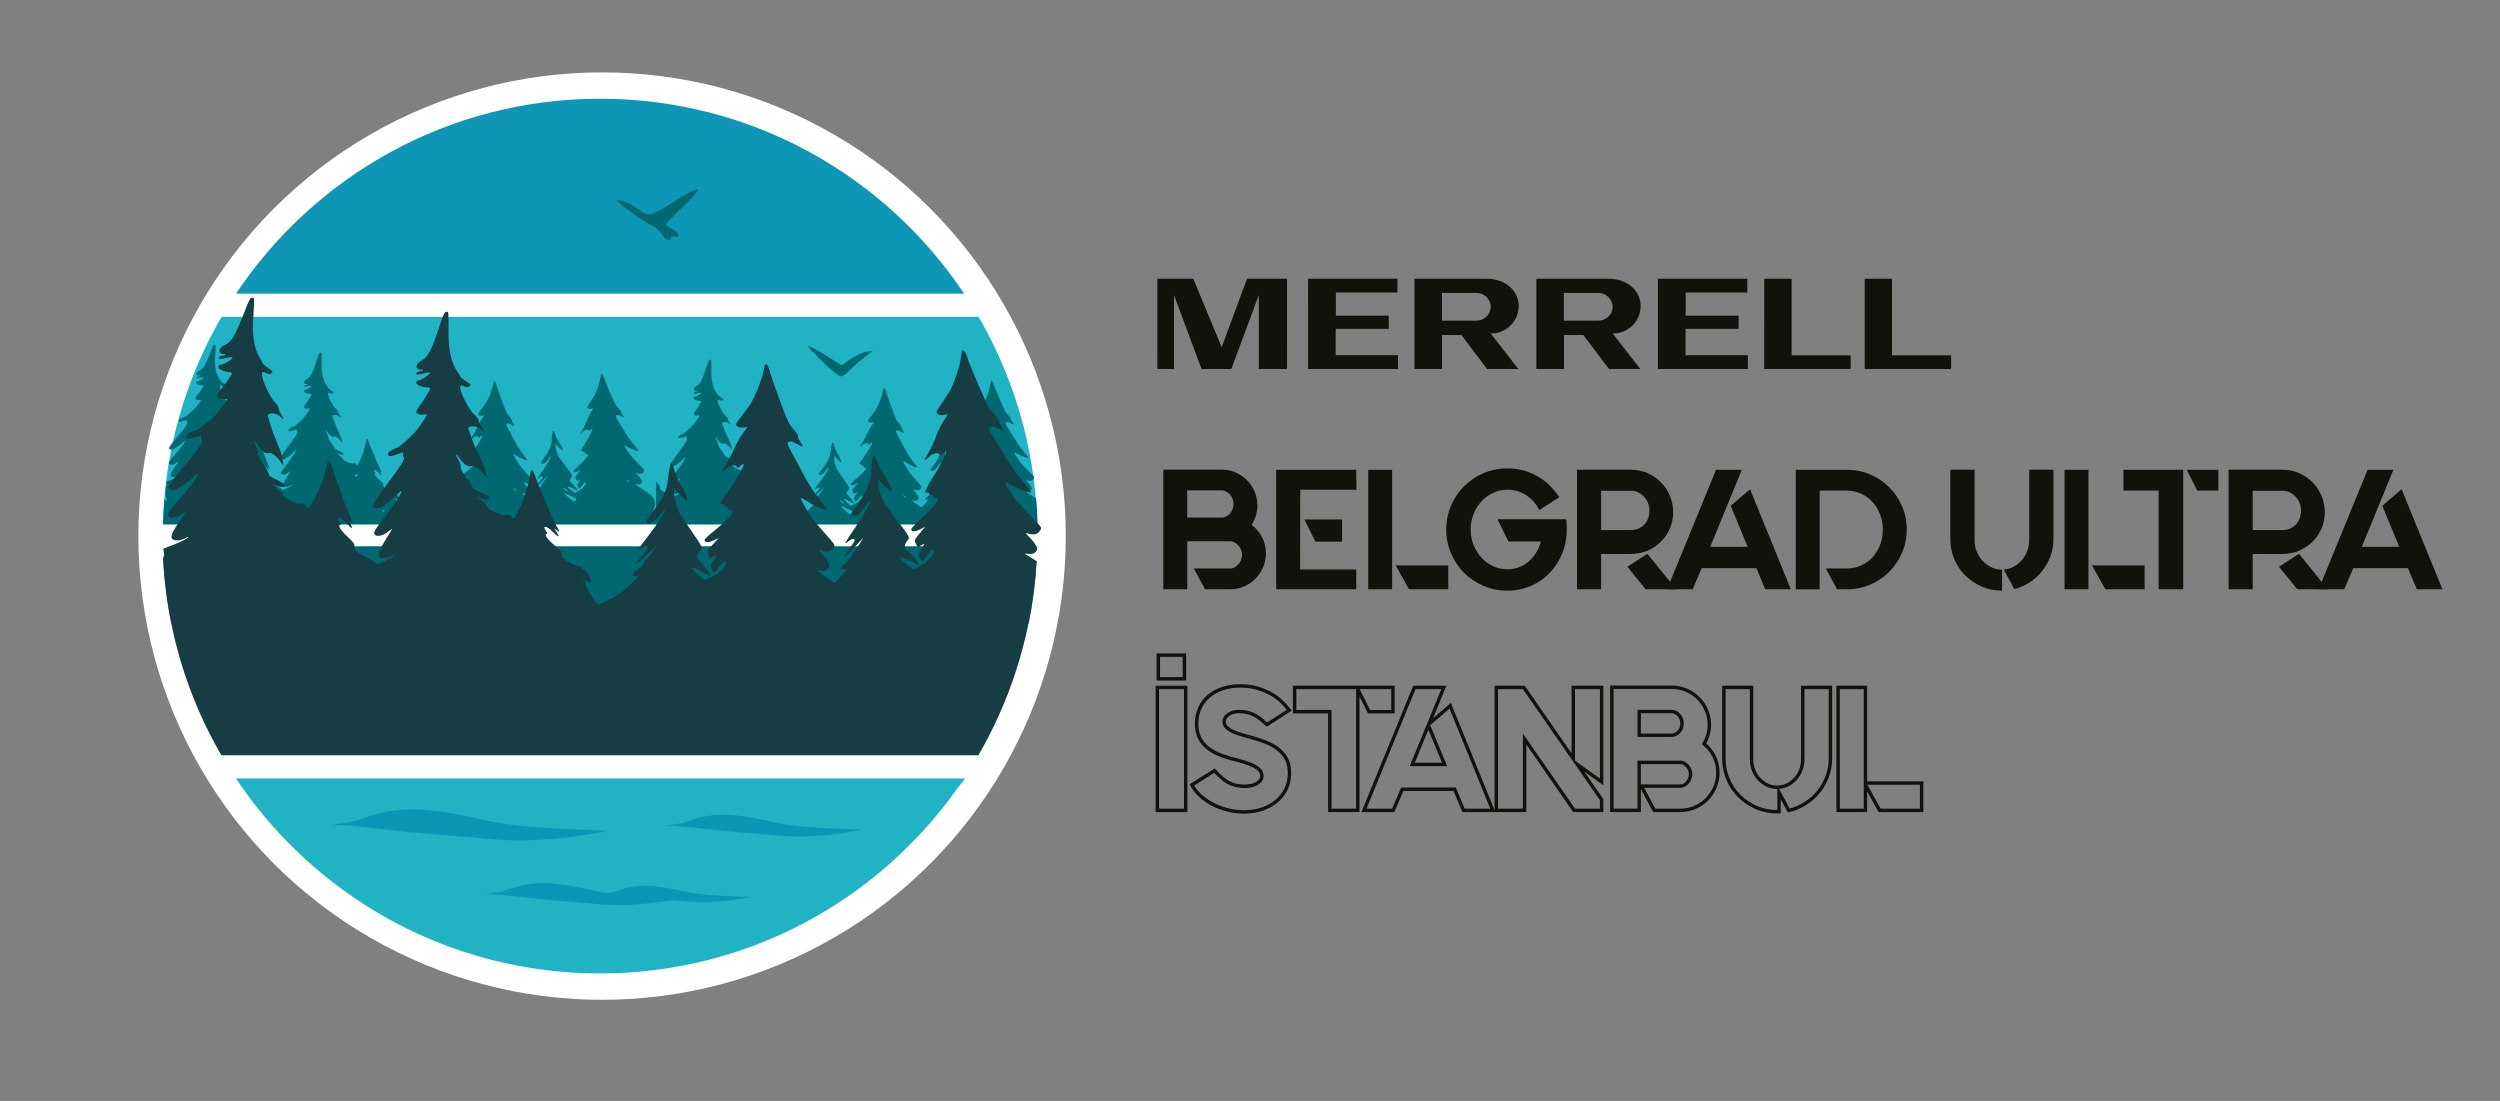 <?xml version="1.0" encoding="UTF-8"?>
<svg id="Layer_1" xmlns="http://www.w3.org/2000/svg" viewBox="0 0 1351.78 595.28">
  <rect x="0" y="0" width="1351.78" height="595.28" fill="#808080" stroke="none"/>
  <defs>
    <style>
      .cls-1 {
        fill: #20b3c4;
      }

      .cls-2 {
        fill: #0a97b6;
      }

      .cls-3 {
        fill: #fff;
      }

      .cls-4 {
        fill: #006871;
      }

      .cls-5 {
        fill: #13110c;
      }

      .cls-6 {
        fill: #153d43;
      }

      .cls-7 {
        fill: #0d97b5;
      }
    </style>
  </defs>
  <g>
    <circle class="cls-3" cx="325.55" cy="289.87" r="250.73"/>
    <g>
      <path class="cls-7" d="M521.32,158.8c-42.39-63.55-114.74-105.42-196.86-105.42s-154.47,41.87-196.86,105.42h393.73Z"/>
      <path class="cls-1" d="M560.85,283.59H88.06c.11-4.5.36-8.96.72-13.39.27-3.21.59-6.39.98-9.56,0-.04.01-.07.02-.11.4-3.27.88-6.53,1.42-9.76.04-.28.09-.57.14-.85.38-2.23.79-4.45,1.24-6.66.28-1.4.57-2.8.88-4.19,5.29-24.16,14.28-46.94,26.33-67.72h409.36c15.07,25.96,25.33,55.05,29.59,86.05.06.45.12.91.18,1.37.46,3.53.85,7.09,1.15,10.67.4,4.68.67,9.4.79,14.15Z"/>
      <path class="cls-1" d="M521.88,420.93l-4.44,5.63c-4.5,6.35-9.33,12.49-14.44,18.36l-.05.05c-43.36,49.86-107.24,81.37-178.5,81.37-37.45,0-72.88-8.7-104.34-24.21-31.48-15.49-58.99-37.79-80.66-64.96l-.03-.05c-4.16-5.22-8.12-10.63-11.84-16.19h394.29Z"/>
      <g>
        <path class="cls-4" d="M560.06,269.44c-1.07-.73-2.41-1.6-3.98-2.58l-2.03-1.26,1.44.08c1.16.07,1.55-.05,2.02-.63.52-.65.54-.83.08-1.79-.28-.58-1.14-1.68-1.92-2.46-.94-.93-1.19-1.32-.74-1.17,2.02.68,3.23.42,3.97-.85,0,0,0-.01.01-.02.27-.46.36-.69-.18-1.37-.41-.52-1.2-1.31-2.56-2.67-1.77-1.77-3.71-3.85-4.3-4.62-1.52-1.97-3.6-5.28-3.43-5.46.07-.08,1.01.34,2.08.94,1.96,1.11,5.28,2.34,5.54,2.05.17-.19-1.03-1.76-3.51-4.63-.98-1.13-2.72-3.66-3.85-5.61-1.13-1.95-2.79-4.69-3.68-6.08-1.27-1.99-1.53-2.6-1.19-2.84.69-.49,1.21-.41,2.83.42,1.71.89,1.85.69.64-.9-.46-.62-.78-1.32-.71-1.57.07-.25-.42-.97-1.1-1.6-.67-.63-1.5-1.62-1.83-2.21-1-1.74-5.74-12.76-6.28-14.59-.48-1.64-1.26-2.68-1.57-2.11-.08.15-.26,1.15-.4,2.23-.28,2.18-1.83,6.89-3.01,9.19-.43.83-1.54,2.57-2.47,3.86-.94,1.29-1.69,2.52-1.68,2.72.03.74,1.04,1.15,2.22.9l1.17-.25-1.37,2.15c-.75,1.19-1.7,3.11-2.09,4.28-.65,1.88-1.58,3.79-3.14,6.51-.42.71-.42.8-.01.54.27-.18.77-.6,1.13-.96.96-.95,2.67-1.32,2.98-.64.22.49.31.47.97-.21.4-.42.87-.71,1.04-.66.38.12-2.06,5.09-3.31,6.75-.47.62-.84,1.32-.83,1.55.01.23-.28.72-.64,1.09-.6.6-1.51,2.25-1.48,2.68,0,.1.21.08.45-.03.25-.11.55.03.67.31.13.28.46.49.74.48.28-.01.52.2.54.47.01.28.32.48.69.46.4-.02.68.18.69.53.04.66-2.7,3.71-5.72,6.35-1.18,1.04-2.14,2.08-2.12,2.31.04.78,1.08.79,2.61.01l1.5-.76-1.1,1.32c-2.2,2.64-2.17,2.58-1.58,3.8.53,1.08.53,1.09,1.35.48,1.2-.88,1.26-.54.18,1.12-.86,1.33-.91,1.56-.49,2.41.25.52.56,1,.68,1.07.13.07.83-.71,1.57-1.74.74-1.03,1.47-1.8,1.63-1.71,1.13.62-.97,3.36-3.61,4.68-.89.45-1.69.95-1.79,1.1-.09.16-1.17-.55-2.41-1.56-1.24-1.02-2.02-1.87-1.75-1.89.57-.05,3.53,1.17,4.68,1.92,1.79,1.18.27-1.27-2.35-3.75-1.01-.96-1.15-1.26-.92-1.96.14-.45.49-1.04.78-1.3.75-.69.4-1.35-3.11-5.84-1.72-2.19-3.42-4.5-3.78-5.12-.88-1.53-1.7-4.12-1.79-5.69l-.07-1.29,1.9,1.86c1.04,1.03,1.99,1.76,2.11,1.62.35-.37-.49-2.21-2.04-4.44-.78-1.13-1.72-2.98-2.1-4.13-.37-1.14-.79-2.06-.92-2.06-.46.02-.84,1.88-.91,4.5-.08,3.24-1.3,6.28-3.99,9.97-2.12,2.91-2.27,3.62-.71,3.39.86-.13,1.36-.58,2.6-2.32.85-1.18,1.59-2.09,1.68-2.02.34.31-1.94,4.41-4.49,8.07-2.81,4.03-3.31,5.02-2.02,3.97,1.12-.92,1.53-1.06,1.94-.7.27.24-.15,1-1.42,2.62-.99,1.26-1.7,2.37-1.58,2.48.12.1,1.45-1.13,2.95-2.75l2.73-2.93-1.32,2.14c-.72,1.18-1.52,2.33-1.75,2.55-.24.22-.42.59-.4.83.01.24-.59.95-1.33,1.6-.74.65-1.44,1.32-1.56,1.51-.33.52.12.92.8.71,1.09-.35.69.28-1.87,2.96-.4.42-.78.8-1.15,1.15-.96-.72-2.12-1.56-3.46-2.49l-1.96-1.38,1.43.16c1.16.13,1.55.03,2.06-.53.56-.62.57-.8.18-1.78-.25-.59-1.05-1.74-1.79-2.55-.89-.98-1.12-1.38-.68-1.21,1.99.78,3.21.59,4.01-.63.53-.8.49-.86-2.51-4.21-1.67-1.87-3.49-4.04-4.04-4.84-1.41-2.05-3.31-5.46-3.14-5.64.08-.08,1,.39,2.02,1.05,1.9,1.21,5.16,2.62,5.43,2.34.18-.17-.94-1.82-3.26-4.81-.92-1.19-2.52-3.8-3.55-5.81-1.03-2.01-2.53-4.83-3.34-6.27-1.16-2.05-1.38-2.67-1.03-2.9.72-.45,1.23-.35,2.8.57,1.67.98,1.81.79.69-.87-.43-.63-.71-1.35-.63-1.6.08-.24-.37-.99-1.01-1.66-.64-.66-1.41-1.7-1.71-2.3-.9-1.79-5.04-13.06-5.48-14.91-.39-1.67-1.11-2.75-1.45-2.19-.09.15-.33,1.14-.52,2.2-.4,2.16-2.2,6.77-3.51,9.01-.47.8-1.67,2.47-2.67,3.72-1,1.24-1.82,2.43-1.82,2.63,0,.74.99,1.21,2.17,1.01l1.18-.19-1.48,2.08c-.81,1.14-1.86,3.01-2.32,4.15-.75,1.84-1.77,3.7-3.49,6.33-.45.69-.46.77-.04.53.27-.16.8-.56,1.18-.89,1.01-.91,2.74-1.18,3.01-.48.19.5.29.48.98-.16.42-.39.91-.66,1.08-.6.37.14-2.34,4.97-3.67,6.56-.5.6-.91,1.27-.91,1.5s-.31.71-.7,1.05c-.63.57-1.62,2.16-1.62,2.6,0,.09.21.09.45,0,.25-.1.54.06.65.34.11.28.43.52.71.52s.51.22.51.49.3.5.66.5c.4,0,.66.22.66.56,0,.66-2.9,3.56-6.06,6.04-1.23.97-2.24,1.95-2.24,2.19,0,.78,1.04.85,2.6.15l1.55-.68-1.17,1.26c-2.34,2.52-2.31,2.47-1.79,3.71.46,1.1.48,1.11,1.33.55,1.24-.81,1.28-.48.11,1.13-.93,1.28-.99,1.5-.62,2.38.22.53.5,1.03.63,1.1.12.08.87-.67,1.65-1.66.79-.99,1.57-1.71,1.73-1.62,1.1.68-1.15,3.3-3.86,4.49-.91.4-1.74.85-1.84,1-.1.16-1.14-.61-2.32-1.69-1.18-1.08-1.92-1.97-1.65-1.98.57-.01,3.46,1.36,4.56,2.17,1.73,1.27.34-1.26-2.14-3.88-.95-1.01-1.07-1.31-.81-2,.18-.45.56-1.01.85-1.26.78-.65.47-1.32-2.8-6-1.59-2.28-3.17-4.67-3.49-5.31-.8-1.58-1.47-4.21-1.48-5.78v-1.3s1.79,1.96,1.79,1.96c.98,1.08,1.9,1.86,2.02,1.74.37-.36-.37-2.24-1.79-4.55-.72-1.16-1.56-3.07-1.88-4.24-.31-1.16-.68-2.11-.81-2.11-.46,0-.94,1.84-1.15,4.44-.26,3.23-1.64,6.2-4.52,9.74-2.28,2.79-2.46,3.5-.88,3.34.86-.08,1.39-.51,2.72-2.17.9-1.14,1.7-2,1.77-1.93.33.33-2.17,4.3-4.91,7.82-3.02,3.88-3.57,4.83-2.23,3.85,1.17-.85,1.59-.98,1.97-.6.25.25-.2.99-1.56,2.54-1.06,1.21-1.83,2.28-1.71,2.4.11.11,1.5-1.05,3.09-2.58l2.89-2.78-1.43,2.07c-.78,1.14-1.63,2.24-1.88,2.44-.25.21-.45.57-.45.8s-.63.93-1.41,1.53c-.78.6-1.52,1.25-1.64,1.42-.36.51.07.93.76.75,1.11-.29.68.32-2.02,2.86-2.01,1.89-3.42,2.87-5.84,4.06l-2.52,1.24h-.95l-.52-.62c-1.24-1.49-3.11-4.93-3.11-5.72,0-.41-.21-.71-.5-.71-.19,0-.32-.11-.39-.42.18.1.37.21.6.34,1.7,1.02,2.25.97,1.9-.19-.46-1.51-1.09-2.34-2.67-3.21-.08-.41-.24-.51-.54-.51-.09,0-.19.03-.28.08-.25-.12-.51-.24-.79-.36-3.48-1.53-4.3-2.16-4.15-3.23.09-.65-.34-1.18-2.29-2.83-2.15-1.82-3.07-3.24-2.11-3.3.19,0,.1-.33-.21-.72-1.41-1.8.1-1.69,1.88.14,1.7,1.73,2.26,1.81,1.2.18l-.78-1.2.76.59c.89.69.95.48.22-.76-.91-1.55-4.79-10.47-5.93-13.64-.6-1.67-1.18-3.11-1.27-3.21-.41-.36-.81.37-.95,1.7-.3,3.04-2.64,9.63-4.17,11.78l-.62.86-.59-.75c-.48-.6-.78-.7-1.58-.49-.75.19-1.53,0-3.31-.85-1.28-.6-2.24-1.26-2.14-1.44.1-.19-.59-.95-1.52-1.7l-1.71-1.36,1.32.45c1.38.47,2.66.26,2.42-.4-.08-.21-1.26-.85-2.61-1.41-1.36-.57-2.38-1.13-2.26-1.27.11-.13-.62-1.35-1.62-2.72-1.71-2.33-2-2.91-1.93-3.91.02-.23-.31-1.01-.74-1.74-1.09-1.88-.71-1.93.63-.08,1.15,1.59,2.44,2.39,3.28,2.02.66-.3,2.15.66,3.39,2.16l1.06,1.29-.28-1.65c-.16-.91-.97-3.01-1.8-4.67-.83-1.66-1.85-4-2.25-5.2-.4-1.19-.85-2.41-.99-2.7-.59-1.19,2.47-1.29,3.65-.13,1.05,1.04,1.25.64.29-.61-.5-.66-.92-1.5-.94-1.88-.02-.38-.53-1.1-1.12-1.61-1.71-1.47-4.67-7.23-4.29-8.39.15-.48.27-.49,1.15-.09.83.37,1.07.37,1.56-.03.54-.44.46-.55-1.03-1.49-.89-.56-1.62-1.12-1.63-1.26,0-.13-.49-.94-1.07-1.79-1.61-2.32-2.48-6.16-2.46-10.74.04-7,.07-6.69-.63-6.65-.48.02-.83.65-1.47,2.57-2.85,8.67-3.74,10.52-5.6,11.6-1.67.97-2.22,2.05-1.33,2.63.35.23.82.33,1.05.23s.42-.04.43.13c.01.18-.35.34-.79.37-.81.04-1.39.61-1,.97.12.11.95-.03,1.83-.31.89-.28,1.79-.41,2-.3.45.25-2.4,2.26-3.28,2.32-.94.06-1.03.78-.18,1.36.44.3,1.39.59,2.11.65.71.05,1.38.18,1.48.26.2.18-1.8,3.48-3.33,5.49-1.27,1.68-.89,2.45,1.13,2.3l1.35-.1-1.28,2.07c-.71,1.14-1.71,2.51-2.23,3.05-2.99,3.1-4.68,4.52-5.86,4.9-1.3.43-2.29,1.23-2.26,1.82.03.63,1.04.63,2.55.03,1.89-.76,2.09-.77,1.88-.13-.09.28.02.71.24.95.43.47-1.05,2.82-5.31,8.4-1.21,1.59-2.6,3.59-3.1,4.44-.85,1.47-.86,1.58-.29,1.96.43.28.91.3,1.61.06.99-.34,3.8-2.52,5.44-4.21,2.72-2.8-.62,2.75-4.82,8.02-1.27,1.6-2.3,3.2-2.28,3.56.07,1.38,2.38,1.16,4.22-.4.56-.48,1.03-.8,1.04-.71,0,.1-.89,1.59-1.98,3.33-2.58,4.1-2.58,5.43,0,5.29.45-.02,1.42-.39,2.17-.8,1.35-.75,1.36-.75.57-.04-.43.4-2.15,1.35-3.82,2.12l-1.15.54c-.61-.63-1.5-1.19-2.87-1.89-3.4-1.71-4.18-2.39-3.98-3.45.13-.65-.28-1.2-2.13-2.95l-.07-.07v19.98h-2.35c.59-1.69,1.01-3.4,1.15-5.12.49-1.04.8-2.15.71-3.42-.11-1.64-.98-3.11-2.25-4,0-.04.02-.07.02-.1-.02-.36-2.61-2.18-6.65-4.7l-2.03-1.26,1.44.08c1.17.07,1.55-.05,2.03-.64.52-.65.53-.83.08-1.78-.28-.59-1.15-1.69-1.93-2.46-.94-.93-1.19-1.32-.74-1.17,2.03.68,3.23.42,3.97-.85.48-.83.44-.88-2.73-4.06-1.77-1.77-3.71-3.85-4.3-4.62-1.52-1.97-3.6-5.28-3.43-5.46.08-.08,1.01.34,2.08.94,1.96,1.11,5.28,2.34,5.55,2.05.16-.19-1.03-1.76-3.51-4.63-.99-1.14-2.72-3.66-3.86-5.61-1.13-1.95-2.79-4.68-3.68-6.08-1.27-1.99-1.52-2.6-1.18-2.84.69-.49,1.21-.42,2.82.42,1.71.88,1.85.69.64-.91-.46-.61-.78-1.32-.71-1.56.07-.25-.43-.97-1.1-1.61-.68-.63-1.5-1.62-1.84-2.2-1-1.74-5.74-12.77-6.28-14.6-.48-1.64-1.26-2.68-1.56-2.11-.08.15-.27,1.15-.4,2.23-.28,2.18-1.82,6.88-3.01,9.19-.43.83-1.54,2.57-2.47,3.86-.93,1.29-1.69,2.52-1.68,2.73.03.74,1.05,1.15,2.22.89l1.16-.25-1.36,2.16c-.75,1.18-1.7,3.11-2.1,4.27-.65,1.88-1.58,3.79-3.14,6.51-.41.71-.41.79,0,.53.27-.18.77-.6,1.13-.96.95-.95,2.67-1.32,2.98-.63.22.49.31.46.97-.22.4-.42.87-.71,1.05-.66.37.12-2.07,5.09-3.31,6.75-.47.62-.85,1.32-.83,1.55.01.23-.28.72-.64,1.09-.6.6-1.5,2.25-1.48,2.68,0,.1.21.08.46-.02.24-.11.54.02.67.3.12.28.45.49.73.48.28-.02.52.19.54.47.01.27.32.48.69.46.4-.02.68.18.69.52.04.66-2.7,3.71-5.72,6.36-1.18,1.03-2.13,2.07-2.12,2.31.04.78,1.08.79,2.61.01l1.5-.76-1.1,1.32c-2.2,2.64-2.18,2.58-1.59,3.8.53,1.08.54,1.09,1.36.48,1.2-.88,1.25-.54.18,1.12-.86,1.33-.91,1.56-.49,2.41.25.52.56,1,.68,1.07.13.07.83-.72,1.57-1.75.74-1.03,1.47-1.8,1.64-1.71,1.13.62-.98,3.36-3.62,4.68-.89.45-1.69.95-1.78,1.1-.1.16-1.18-.54-2.41-1.56-1.23-1.02-2.02-1.87-1.74-1.89.57-.05,3.52,1.17,4.67,1.92,1.8,1.18.27-1.27-2.34-3.75-1.01-.95-1.15-1.25-.92-1.96.15-.46.5-1.05.78-1.31.75-.69.4-1.35-3.11-5.84-1.72-2.19-3.42-4.5-3.77-5.11-.89-1.53-1.7-4.12-1.79-5.69l-.07-1.3,1.89,1.87c1.04,1.02,1.99,1.75,2.12,1.62.34-.38-.5-2.22-2.04-4.44-.78-1.12-1.73-2.98-2.1-4.13-.38-1.13-.8-2.06-.93-2.06-.46.02-.83,1.88-.91,4.5-.08,3.24-1.3,6.28-3.99,9.97-2.12,2.91-2.27,3.63-.7,3.39.86-.13,1.36-.58,2.6-2.32.84-1.18,1.59-2.09,1.67-2.02.34.31-1.94,4.41-4.48,8.07-2.81,4.04-3.31,5.02-2.02,3.97,1.12-.91,1.54-1.06,1.94-.7.27.24-.14,1-1.42,2.62-.99,1.26-1.7,2.37-1.59,2.48.12.11,1.45-1.13,2.95-2.74l2.73-2.94-1.32,2.15c-.72,1.18-1.51,2.32-1.74,2.54-.24.22-.42.59-.41.83.01.24-.59.96-1.33,1.6-.74.65-1.44,1.33-1.56,1.51-.33.53.12.92.8.71,1.09-.35.69.28-1.87,2.96-.4.43-.78.8-1.15,1.15-.95-.72-2.12-1.56-3.45-2.49l-1.96-1.37,1.43.16c1.16.13,1.55.03,2.06-.53.56-.62.57-.8.18-1.77-.25-.6-1.05-1.75-1.79-2.56-.89-.98-1.12-1.38-.68-1.21,1.99.78,3.21.59,4.01-.63.53-.8.49-.86-2.51-4.2-1.67-1.87-3.5-4.04-4.04-4.84-1.41-2.06-3.31-5.47-3.13-5.64.08-.08.99.39,2.02,1.05,1.9,1.22,5.15,2.62,5.43,2.34.18-.18-.93-1.82-3.26-4.81-.92-1.18-2.52-3.8-3.54-5.81-1.03-2.01-2.54-4.83-3.34-6.27-1.16-2.06-1.38-2.68-1.03-2.9.71-.45,1.23-.34,2.8.57,1.66.98,1.8.8.69-.86-.43-.64-.71-1.36-.63-1.61.08-.24-.37-.99-1.01-1.66-.64-.66-1.41-1.7-1.71-2.3-.91-1.79-5.05-13.06-5.49-14.91-.39-1.66-1.1-2.74-1.45-2.19-.09.14-.32,1.13-.52,2.2-.4,2.16-2.2,6.78-3.5,9.01-.47.8-1.68,2.47-2.68,3.72-1,1.24-1.82,2.43-1.82,2.63-.01.74.98,1.21,2.17,1.01l1.18-.19-1.48,2.08c-.81,1.14-1.87,3.01-2.33,4.15-.75,1.85-1.77,3.71-3.49,6.33-.45.69-.45.77-.04.53.27-.16.8-.56,1.18-.89,1.01-.91,2.74-1.18,3.01-.48.19.5.29.48.98-.16.42-.39.91-.66,1.08-.6.37.14-2.34,4.97-3.68,6.56-.5.6-.91,1.27-.91,1.5s-.31.71-.7,1.05c-.63.57-1.62,2.17-1.62,2.6,0,.1.21.09.46,0,.25-.09.54.06.65.34.11.28.42.52.71.52s.51.22.51.49.3.5.66.5c.4,0,.66.22.66.56,0,.66-2.9,3.56-6.05,6.04-1.24.97-2.25,1.96-2.25,2.19,0,.78,1.04.85,2.61.16l1.55-.68-1.18,1.26c-2.34,2.52-2.31,2.46-1.79,3.71.47,1.1.48,1.11,1.33.56,1.24-.81,1.28-.48.11,1.13-.93,1.28-.98,1.5-.62,2.38.22.53.5,1.03.63,1.1.12.08.87-.67,1.66-1.66.79-.98,1.56-1.71,1.72-1.62,1.1.68-1.15,3.3-3.86,4.49-.91.4-1.74.85-1.84,1-.1.16-1.15-.6-2.32-1.69-1.18-1.08-1.92-1.97-1.65-1.98.57-.01,3.46,1.36,4.57,2.17,1.73,1.27.33-1.26-2.14-3.88-.95-1.01-1.07-1.32-.81-2.01.17-.45.55-1.01.85-1.26.78-.65.47-1.32-2.79-5.99-1.6-2.28-3.17-4.68-3.5-5.31-.8-1.58-1.47-4.21-1.48-5.78v-1.3l1.79,1.96c.98,1.08,1.9,1.86,2.03,1.74.37-.36-.38-2.24-1.8-4.55-.72-1.17-1.56-3.07-1.88-4.23-.31-1.16-.68-2.12-.81-2.12-.46,0-.94,1.84-1.14,4.44-.26,3.23-1.64,6.21-4.53,9.74-2.28,2.79-2.46,3.5-.88,3.34.86-.08,1.39-.51,2.72-2.17.91-1.13,1.7-2,1.78-1.93.33.33-2.17,4.3-4.91,7.82-3.02,3.88-3.57,4.82-2.23,3.85,1.17-.86,1.59-.98,1.97-.6.25.25-.2.98-1.56,2.54-1.05,1.2-1.82,2.28-1.71,2.39.11.11,1.51-1.05,3.1-2.58l2.89-2.78-1.44,2.07c-.78,1.14-1.63,2.25-1.88,2.45-.25.21-.45.57-.45.8s-.63.92-1.41,1.53c-.77.6-1.51,1.24-1.64,1.42-.36.51.07.93.76.75,1.11-.29.68.32-2.02,2.86-2.02,1.9-3.42,2.87-5.85,4.06l-3.2,1.57-.8-.95c-1.24-1.49-3.11-4.93-3.11-5.72,0-.41-.21-.71-.5-.71-.19,0-.32-.11-.39-.42.18.1.38.21.6.34,1.7,1.03,2.26.97,1.9-.19-.46-1.51-1.09-2.34-2.67-3.21-.08-.41-.24-.51-.54-.51-.09,0-.19.03-.28.08-.25-.11-.51-.24-.79-.36-3.48-1.53-4.3-2.16-4.15-3.22.08-.65-.34-1.19-2.29-2.84-2.16-1.82-3.06-3.24-2.11-3.29.2-.01.11-.33-.21-.73-1.41-1.8.1-1.69,1.88.14,1.7,1.73,2.26,1.82,1.2.19l-.78-1.21.76.59c.88.69.94.48.22-.76-.91-1.54-4.79-10.47-5.93-13.64-.6-1.67-1.18-3.11-1.27-3.21-.4-.36-.81.37-.95,1.7-.3,3.03-2.63,9.63-4.17,11.77l-.62.86-.59-.75c-.48-.6-.79-.7-1.58-.5-.75.19-1.53,0-3.31-.85-1.28-.6-2.25-1.26-2.14-1.44.1-.19-.58-.96-1.52-1.7l-1.71-1.36,1.33.45c1.38.47,2.66.26,2.41-.39-.08-.21-1.25-.85-2.61-1.42-1.36-.57-2.37-1.13-2.26-1.27.11-.13-.61-1.35-1.62-2.72-1.72-2.34-2.01-2.92-1.93-3.91.01-.22-.32-1.01-.74-1.74-1.09-1.88-.71-1.93.63-.08,1.15,1.59,2.44,2.39,3.28,2.02.66-.3,2.15.66,3.4,2.17l1.06,1.28-.28-1.64c-.15-.91-.96-3.01-1.8-4.67-.83-1.67-1.85-4-2.25-5.2-.4-1.2-.85-2.41-1-2.71-.58-1.19,2.47-1.29,3.65-.13,1.06,1.04,1.25.65.3-.61-.5-.65-.92-1.5-.95-1.88-.02-.37-.52-1.1-1.11-1.61-1.72-1.46-4.67-7.23-4.29-8.39.15-.48.27-.48,1.15-.08.83.37,1.07.36,1.56-.04.54-.44.47-.55-1.03-1.49-.89-.56-1.62-1.12-1.63-1.26,0-.14-.49-.94-1.07-1.79-1.6-2.32-2.47-6.16-2.45-10.74.04-7,.07-6.69-.63-6.65-.48.03-.83.65-1.47,2.57-2.86,8.67-3.75,10.53-5.6,11.6-1.67.97-2.22,2.06-1.33,2.63.35.23.83.33,1.06.23.22-.1.42-.04.43.14.01.18-.34.34-.79.36-.81.04-1.39.61-.99.97.11.1.94-.04,1.83-.31.89-.28,1.79-.42,2.01-.3.45.24-2.41,2.26-3.28,2.32-.94.06-1.04.78-.19,1.35.45.3,1.39.59,2.11.65.72.05,1.38.18,1.48.26.2.18-1.8,3.48-3.32,5.49-1.28,1.68-.9,2.46,1.13,2.31l1.35-.1-1.29,2.07c-.71,1.14-1.71,2.52-2.23,3.05-2.99,3.1-4.68,4.52-5.86,4.9-1.3.43-2.29,1.23-2.26,1.83.04.62,1.04.63,2.55.02,1.89-.76,2.09-.77,1.89-.13-.1.28.01.7.23.94.43.46-1.04,2.82-5.31,8.41-1.21,1.58-2.6,3.59-3.1,4.44-.85,1.47-.86,1.58-.29,1.96.43.28.92.3,1.61.05.99-.34,3.81-2.52,5.44-4.21,2.72-2.8-.61,2.75-4.82,8.02-1.27,1.6-2.3,3.2-2.28,3.56.08,1.38,2.39,1.16,4.22-.39.57-.48,1.04-.8,1.04-.71,0,.1-.89,1.59-1.98,3.32-2.58,4.1-2.58,5.43,0,5.29.45-.02,1.42-.38,2.17-.8q1.36-.75.57-.04c-.43.4-2.16,1.35-3.82,2.12l-1.15.53c-.62-.63-1.51-1.2-2.88-1.89-3.4-1.71-4.18-2.39-3.97-3.44.12-.65-.28-1.21-2.14-2.96-2.05-1.94-2.89-3.4-1.93-3.4.19,0,.12-.33-.17-.74-1.31-1.87.19-1.68,1.88.24,1.6,1.82,2.16,1.93,1.18.25l-.72-1.24.73.63c.85.74.92.53.25-.75-.82-1.59-4.21-10.71-5.19-13.94-.51-1.71-1.01-3.18-1.1-3.27-.39-.39-.83.33-1.04,1.64-.46,3.02-3.15,9.47-4.79,11.54l-.66.83-.55-.78c-.45-.63-.75-.74-1.55-.58-.76.15-1.53-.09-3.26-1.03-1.24-.67-2.17-1.37-2.06-1.55.11-.18-.53-.98-1.42-1.78l-1.64-1.45,1.3.52c1.35.54,2.64.4,2.43-.27-.06-.22-1.2-.91-2.53-1.55-1.33-.65-2.31-1.27-2.19-1.39.12-.13-.54-1.39-1.47-2.81-1.59-2.42-1.85-3.02-1.72-4.01.03-.22-.26-1.02-.65-1.77-.99-1.94-.6-1.97.63-.04,1.06,1.65,2.31,2.52,3.16,2.18.67-.25,2.12.78,3.28,2.35l.99,1.34-.19-1.66c-.1-.91-.8-3.05-1.55-4.76-.74-1.71-1.63-4.1-1.96-5.31-.34-1.21-.72-2.46-.85-2.76-.51-1.21,2.54-1.15,3.65.07,1,1.1,1.21.71.33-.59-.46-.68-.85-1.55-.85-1.93s-.46-1.13-1.03-1.67c-1.64-1.55-4.27-7.47-3.83-8.61.18-.47.3-.47,1.15-.02.81.42,1.06.42,1.57.05.56-.41.49-.52-.95-1.54-.86-.61-1.56-1.21-1.56-1.35s-.44-.97-.98-1.85c-1.47-2.41-2.14-6.28-1.87-10.86.42-6.98.43-6.67-.28-6.67-.48,0-.86.6-1.6,2.49-3.31,8.51-4.31,10.3-6.22,11.28-1.72.88-2.33,1.93-1.47,2.56.34.25.8.37,1.04.28.23-.09.42-.02.42.16s-.36.32-.81.32c-.81,0-1.42.54-1.04.92.11.11.94.01,1.85-.22s1.81-.31,2.02-.19c.43.27-2.52,2.13-3.4,2.14-.94,0-1.08.72-.26,1.34.43.32,1.36.66,2.07.76.71.09,1.37.25,1.46.34.19.19-1.99,3.37-3.61,5.3-1.37,1.61-1.03,2.4,1.01,2.36l1.35-.03-1.39,2c-.76,1.1-1.84,2.41-2.38,2.93-3.15,2.93-4.92,4.26-6.11,4.58-1.32.36-2.35,1.1-2.35,1.7,0,.63,1,.69,2.54.17,1.93-.66,2.13-.66,1.89-.03-.11.28-.02.71.18.95.41.49-1.2,2.76-5.75,8.11-.62.72-1.27,1.54-1.85,2.28-.65.82-1.2,1.56-1.48,1.99-.92,1.41-.95,1.53-.39,1.94.28.21.6.29,1,.26.18-.01.38-.05.6-.12,1.01-.29,3.94-2.31,5.67-3.91,2.87-2.65-.76,2.71-5.25,7.75-1.01,1.13-1.88,2.28-2.26,2.94-.13.23-.21.4-.21.49,0,.13.02.25.07.36.37.99,2.43.79,4.17-.53.59-.45,1.08-.75,1.08-.66,0,.1-.97,1.54-2.16,3.22-2.8,3.95-2.87,5.29-.29,5.29.45,0,1.44-.31,2.22-.69,1.39-.68,1.39-.68.57,0-.46.37-2.23,1.23-3.93,1.91l-3.07,1.22h-.03s.01.11.01.11l.21,1.37c.02.13.04.25.06.37-.14.27-.28.56-.36.89-.31,1.35-.37,2.69-.24,4.02.13,1.32.43,2.63.85,3.92l-1.48-1.02c-.36,4.43-.61,8.89-.72,13.39h472.8c-.12-4.75-.39-9.47-.79-14.15ZM132.43,253.93c-.65.99-.61.98-1.15.34-.5-.6-.45-.66.77-.95.92-.22.93-.22.38.62ZM151.03,268.73c-.02.15-.05.29-.07.43-.05-.1-.1-.2-.14-.29-.88-1.93-.81-2.51.34-1.92l.1.5c.03.12.05.24.08.37-.13.28-.26.57-.32.91ZM152.46,279.3l-1.09-.92,1.29.28c.1.02.21.05.31.08.21.45.42.89.64,1.32-.43-.24-.85-.51-1.15-.76ZM193.23,257.09c-.59,1.03-.56,1.01-1.12.4-.53-.57-.48-.64.72-1,.91-.27.91-.27.4.6ZM207.56,276.88c-.49-.52-.81-.92-.82-1.04-.03-.63.45-.44,1.21.41-.13.22-.25.42-.39.63ZM222.98,279.46c-.73.37-1.22.71-1.49,1.02h-2.21s0,0,0,0l.36-.39-.66-.65c1.42-.72,7.59-2.85,7.78-2.66.23.23-1.86,1.72-3.77,2.69ZM243.48,267.15c0-.69.46-.51,1.49.56,1.09,1.13,1.06,1.15-.42.42-.59-.3-1.07-.74-1.07-.98ZM249.63,273.68c-.33.37-.77.66-.97.65-.51-.02-5.43-4.63-4.95-4.63s5.76,2.54,6.21,2.98c.21.21.11.56-.28,1ZM279.11,265.38c-.21,0-.73-.29-1.17-.65-1.01-.85-.37-.86.71-.01.46.36.66.65.45.66ZM304.84,264.32c-.04-.69.43-.54,1.52.48,1.14,1.07,1.12,1.09-.39.43-.61-.26-1.12-.67-1.13-.91ZM311.33,270.5c-.31.39-.74.71-.94.71-.51,0-5.67-4.33-5.19-4.36.48-.03,5.89,2.22,6.36,2.64.22.2.14.56-.23,1.01ZM340.33,260.63c-.21.01-.75-.25-1.2-.59-1.06-.79-.42-.84.71-.05.48.33.69.62.49.63ZM361.86,272.45c-.02.14-.05.29-.07.43-.05-.1-.1-.2-.14-.3-.88-1.92-.81-2.51.34-1.91l.1.49c.02.13.05.25.08.37-.14.28-.26.57-.32.91ZM404.06,260.81c-.59,1.02-.56,1.01-1.12.39-.52-.57-.48-.63.71-.99.91-.27.92-.27.41.6ZM418.46,280.48h-.19c-.42-.46-.7-.81-.71-.91-.04-.63.45-.44,1.21.41-.1.18-.21.34-.31.5ZM454.3,270.87c0-.69.46-.51,1.5.56,1.09,1.13,1.06,1.15-.42.42-.59-.3-1.08-.74-1.08-.98ZM460.45,277.4c-.34.37-.77.66-.97.66-.51-.02-5.43-4.63-4.96-4.63s5.76,2.54,6.21,2.98c.21.21.11.56-.28.99ZM489.94,269.1c-.21,0-.74-.29-1.17-.65-1.02-.85-.37-.86.71-.01.45.36.66.65.45.66ZM515.66,268.03c-.04-.69.43-.54,1.53.48,1.14,1.07,1.12,1.09-.39.43-.61-.26-1.12-.68-1.13-.91ZM522.15,274.22c-.31.39-.74.71-.94.71-.51,0-5.67-4.33-5.2-4.36.48-.02,5.89,2.22,6.36,2.64.22.2.14.56-.23,1.01ZM551.15,264.34c-.21.02-.74-.25-1.2-.58-1.06-.8-.42-.84.71-.05.48.33.69.62.48.63Z"/>
        <path class="cls-4" d="M369.37,111.74c5.08-4.78,8.54-8.91,7.84-9.34-.7-.43-5.99,2.28-11.76,6.02-13.56,8.78-14.81,9.07-20.56,4.53-2.54-2-6.53-4.02-8.86-4.49-3.96-.8-3.68-.44,4.24,5.49,4.67,3.49,10.14,7.06,12.17,7.93,2.03.87,4.44,2.98,5.36,4.7,1.59,2.97,4.9,4.34,4.9,2.02,0-.61,1.1-.81,2.44-.46,3.53.92,1.75-3.14-2-4.57-1.58-.6-2.87-1.58-2.87-2.18s4.09-4.94,9.1-9.65Z"/>
        <path class="cls-4" d="M468.5,190.15c-2,.34-5.84,2.13-8.54,3.99l-4.91,3.38-5.78-3.67c-3.18-2.01-7.51-4.6-9.63-5.74q-3.84-2.07-1.93.12c.36.41.68.86.96,1.3.94.78,1.84,1.6,2.68,2.5.5.53.92,1.13,1.38,1.69.67.45,1.39,1.07,2.01,1.77,1.21,1.36,3.87,3.84,5.91,5.51,1.39,1.13,2.92,2.09,4.05,2.61.92-.41,1.83-.85,2.72-1.34,1.43-1.86,5.77-5.76,11.41-10.16l3.28-2.56-3.63.62Z"/>
      </g>
      <path class="cls-4" d="M557.46,301.54c1.09.68,2.13,1.33,3.1,1.96-.65,11.43-2.11,22.64-4.33,33.57H92.69c-2.32-11.43-3.81-23.17-4.41-35.14,0-.04.01-.08.02-.13.14-.62.4-1.15.67-1.64-.04-.23-.08-.46-.11-.69l-.41-2.69,1.59-.63,1.95-.78h468.44c.14.3.24.56.31.78.24.8.03,1.22-.65,2.06-.87,1.07-1.59,1.3-3.72,1.17l-2.64-.15,3.73,2.32Z"/>
      <path class="cls-6" d="M557.61,279.26c-3.24-3.24-6.79-7.06-7.88-8.46-2.78-3.63-6.6-9.71-6.3-10.03.14-.15,1.84.61,3.81,1.72,3.6,2.03,9.69,4.28,10.19,3.75.31-.34-1.89-3.22-6.45-8.5-1.81-2.08-5-6.72-7.08-10.29-2.08-3.58-5.12-8.6-6.76-11.16-2.32-3.65-2.78-4.78-2.17-5.22,1.26-.89,2.22-.75,5.19.77,3.14,1.62,3.38,1.28,1.18-1.65-.85-1.13-1.45-2.42-1.31-2.87.14-.46-.77-1.79-2.01-2.95-1.23-1.16-2.75-2.99-3.36-4.04-1.84-3.19-10.55-23.43-11.52-26.79-.89-3-2.3-4.91-2.88-3.87-.15.27-.48,2.12-.73,4.09-.51,3.99-3.36,12.64-5.53,16.86-.78,1.52-2.83,4.71-4.54,7.08-1.69,2.37-3.07,4.59-3.07,5,.05,1.37,1.91,2.13,4.08,1.66l2.13-.46-2.51,3.94c-1.38,2.17-3.11,5.7-3.86,7.85-1.19,3.45-2.88,6.96-5.77,11.94-.77,1.31-.77,1.47-.02.99.49-.32,1.42-1.11,2.08-1.76,1.74-1.76,4.9-2.42,5.46-1.18.39.9.58.85,1.77-.39.73-.75,1.59-1.3,1.93-1.19.68.22-3.81,9.35-6.09,12.37-.87,1.14-1.55,2.42-1.52,2.85.02.43-.51,1.31-1.18,2-1.11,1.09-2.76,4.13-2.73,4.91.02.19.39.15.84-.03.46-.2,1.01.05,1.23.56.24.49.84.9,1.35.87.51-.03.96.36.99.85.02.51.58.89,1.26.85.73-.03,1.25.34,1.26.97.07,1.21-4.95,6.81-10.49,11.65-2.15,1.88-3.89,3.79-3.89,4.25.07,1.43,1.98,1.45,4.79.02l2.75-1.4-2.01,2.42c-4.04,4.85-3.99,4.74-2.92,6.98.26.49.43.89.6,1.14.43.68.7.6,1.55,0,.1-.09.22-.17.34-.26,1.67-1.23,2.13-1.18,1.4.26-.12.22-.26.48-.43.77-.19.31-.41.65-.65,1.02-1.59,2.44-1.66,2.87-.9,4.44.46.96,1.02,1.84,1.26,1.96.22.14,1.52-1.3,2.87-3.19,1.35-1.89,2.7-3.31,3-3.14,2.08,1.14-1.79,6.16-6.64,8.6-1.62.82-3.11,1.72-3.28,2.01-.17.29-2.15-.99-4.42-2.87-2.27-1.86-3.72-3.43-3.21-3.46,1.04-.08,6.47,2.13,8.58,3.52,3.29,2.17.48-2.32-4.3-6.88-.96-.9-1.47-1.48-1.71-2.01-.12-.26-.17-.51-.15-.77,0-.26.07-.51.17-.82.26-.84.9-1.93,1.42-2.41,1.38-1.26.75-2.47-5.72-10.72-3.16-4.01-6.26-8.24-6.93-9.38-1.62-2.82-3.11-7.56-3.28-10.44l-.14-2.39,3.48,3.43c1.91,1.88,3.65,3.21,3.87,2.97.65-.68-.9-4.06-3.74-8.14-1.43-2.07-3.17-5.48-3.86-7.58-.7-2.08-1.45-3.79-1.71-3.79-.85.03-1.54,3.45-1.65,8.24-.15,5.94-2.39,11.53-7.34,18.31-3.87,5.34-4.15,6.65-1.28,6.21,1.57-.24,2.51-1.06,4.76-4.25,1.55-2.17,2.94-3.84,3.07-3.7.63.56-3.55,8.09-8.22,14.81-5.17,7.41-6.07,9.2-3.72,7.27,2.06-1.67,2.83-1.95,3.57-1.28.43.37-.09,1.45-1.72,3.65-.19.24-.37.49-.6.77-.08.12-.19.26-.29.39-1.83,2.3-3.12,4.35-2.92,4.54.22.2,2.61-2,5.32-4.93l.1-.1.63-.66,4.38-4.71-2.42,3.93c-.17.27-.32.53-.48.78-.17.26-.34.51-.49.77-1.01,1.55-1.91,2.83-2.23,3.12-.43.41-.77,1.09-.75,1.52.03.44-1.07,1.76-2.42,2.93-1.38,1.19-2.66,2.44-2.87,2.78-.6.96.22,1.69,1.47,1.3,2.01-.65,1.28.51-3.43,5.44-.73.77-1.43,1.47-2.12,2.12-1.76-1.33-3.89-2.88-6.33-4.59l-3.6-2.51,2.63.29c2.12.24,2.85.05,3.77-.97,1.02-1.13,1.06-1.47.32-3.26-.46-1.09-1.93-3.21-3.28-4.69-1.64-1.79-2.05-2.54-1.25-2.22,3.65,1.45,5.89,1.09,7.37-1.16.02-.03.03-.07.05-.1.19-.29.32-.51.38-.77.22-.96-.78-2.1-5.03-6.84-3.07-3.43-6.42-7.42-7.42-8.89-2.59-3.77-6.07-10.03-5.75-10.36.14-.15,1.81.72,3.7,1.93,3.48,2.24,9.45,4.81,9.96,4.3.32-.32-1.71-3.33-5.99-8.84-1.69-2.17-4.62-6.96-6.5-10.65-1.89-3.7-4.66-8.87-6.14-11.5-2.13-3.79-2.53-4.93-1.89-5.32,1.31-.84,2.25-.65,5.14,1.04,3.05,1.77,3.31,1.45,1.26-1.6-.78-1.16-1.3-2.49-1.14-2.94.15-.44-.68-1.83-1.86-3.05-1.18-1.21-2.59-3.12-3.14-4.21-1.66-3.29-9.27-23.96-10.07-27.37-.72-3.05-2.03-5.03-2.66-4.03-.15.27-.6,2.1-.96,4.04-.73,3.98-4.03,12.44-6.43,16.55-.85,1.47-3.07,4.54-4.9,6.83-1.84,2.27-3.34,4.45-3.34,4.83-.02,1.37,1.81,2.22,3.98,1.86l2.17-.34-2.73,3.81c-1.48,2.1-3.41,5.53-4.27,7.63-1.36,3.38-3.26,6.79-6.4,11.62-.84,1.26-.84,1.42-.07.99.49-.29,1.47-1.04,2.17-1.66,1.84-1.66,5.02-2.17,5.51-.87.36.9.53.89,1.79-.31.77-.72,1.67-1.21,1.98-1.09.68.26-4.28,9.13-6.72,12.03-.94,1.09-1.67,2.34-1.67,2.76s-.58,1.3-1.3,1.93c-1.14,1.04-2.99,3.97-2.99,4.78,0,.17.37.17.85-.02.44-.17.99.12,1.18.63.2.53.8.96,1.3.96.53,0,.96.41.96.9s.53.92,1.21.92c.73,0,1.21.41,1.21,1.04,0,1.21-5.32,6.52-11.11,11.07-2.27,1.77-4.11,3.58-4.11,4.03,0,1.43,1.89,1.55,4.78.27l2.83-1.25-2.15,2.3c-.78.84-1.4,1.5-1.91,2.08-.26.27-.49.55-.68.77-1.6,1.89-1.4,2.3-.7,3.96.87,2.03.89,2.05,2.44,1.02,2.29-1.5,2.35-.87.22,2.08-1.72,2.35-1.83,2.76-1.16,4.37.41.97.94,1.89,1.16,2.03s1.59-1.23,3.05-3.04c1.45-1.83,2.87-3.16,3.16-2.99,2.01,1.26-2.13,6.06-7.08,8.24-1.69.73-3.21,1.55-3.38,1.84-.19.27-2.12-1.11-4.27-3.11-2.17-1.98-3.53-3.62-3.02-3.64,1.04-.03,6.33,2.49,8.38,3.98,3.17,2.34.61-2.3-3.92-7.1-1.76-1.86-1.98-2.42-1.5-3.69.32-.84,1.02-1.88,1.57-2.32.51-.44.77-.87.61-1.66-.05-.22-.14-.48-.26-.77-.63-1.5-2.29-3.99-5.51-8.58-2.92-4.2-5.8-8.58-6.4-9.76-1.48-2.88-2.71-7.71-2.71-10.61v-2.37l3.28,3.6c1.81,1.98,3.48,3.41,3.72,3.19.68-.67-.7-4.11-3.31-8.34-1.31-2.13-2.85-5.63-3.43-7.78-.58-2.13-1.25-3.87-1.5-3.87-.84,0-1.71,3.38-2.1,8.16-.48,5.92-3.02,11.38-8.31,17.88-4.16,5.12-4.5,6.42-1.62,6.14,1.59-.15,2.56-.94,5-3.99,1.65-2.08,3.12-3.69,3.26-3.55.6.6-3.99,7.9-9.03,14.35-1.91,2.47-3.29,4.28-4.18,5.55-.19.29-.38.55-.53.77-1.06,1.66-.8,1.79.61.77.43-.31.78-.56,1.11-.77,1.35-.87,1.96-.9,2.52-.34.09.08.12.19.12.34-.02.67-.94,1.98-2.99,4.33-1.95,2.2-3.36,4.16-3.16,4.38.22.2,2.76-1.93,5.68-4.74l4.11-3.98.82-.77.36-.36-.24.36-.55.77-1.84,2.68c-1.45,2.08-2.99,4.11-3.45,4.49-.46.37-.82,1.04-.82,1.47s-1.18,1.71-2.61,2.82c-1.42,1.09-2.76,2.27-2.99,2.61-.66.92.12,1.71,1.38,1.36,2.05-.53,1.26.6-3.7,5.26-3.69,3.46-6.26,5.26-10.73,7.44l-5.87,2.88-1.45-1.76c-2.29-2.73-5.72-9.04-5.72-10.48,0-.77-.39-1.31-.92-1.31-.36,0-.58-.2-.72-.78.32.19.68.39,1.09.65,3.12,1.88,4.15,1.77,3.5-.36-.85-2.76-2.01-4.28-4.91-5.89-.14-.77-.43-.94-.99-.94-.17,0-.36.07-.53.15-.44-.22-.92-.43-1.45-.66-6.38-2.8-7.88-3.98-7.61-5.92.12-.97-.38-1.81-2.49-3.7-.26-.24-.56-.49-.89-.77-.26-.24-.53-.48-.84-.72-3.96-3.36-5.61-5.95-3.87-6.06.36-.02.19-.61-.37-1.33-2.59-3.31.17-3.11,3.46.26,3.11,3.17,4.13,3.33,2.18.34l-1.43-2.22,1.4,1.09c1.62,1.26,1.72.87.39-1.4-1.67-2.83-8.79-19.23-10.89-25.03-1.11-3.09-2.17-5.73-2.34-5.89-.75-.67-1.5.66-1.74,3.11-.55,5.58-4.83,17.68-7.65,21.62l-1.13,1.59-1.09-1.37c-.87-1.11-1.45-1.3-2.9-.92-1.38.36-2.8-.02-6.07-1.55-2.36-1.11-4.11-2.3-3.93-2.65.19-.34-1.07-1.74-2.8-3.12l-3.14-2.49,2.44.82c2.53.85,4.88.48,4.44-.73-.14-.38-2.3-1.55-4.79-2.59s-4.37-2.08-4.15-2.32c.2-.24-1.13-2.49-2.97-5-3.16-4.28-3.69-5.34-3.55-7.18.02-.41-.6-1.84-1.37-3.17-2.01-3.46-1.3-3.55,1.14-.15,2.12,2.92,4.5,4.38,6.02,3.7,1.21-.55,3.96,1.21,6.23,3.98l1.96,2.36-.51-3.02c-.29-1.67-1.77-5.53-3.31-8.58-1.54-3.05-3.4-7.34-4.13-9.54-.73-2.18-1.55-4.44-1.83-4.97-1.06-2.18,4.54-2.37,6.71-.22,1.93,1.91,2.29,1.18.55-1.13-.94-1.21-1.71-2.76-1.74-3.46-.03-.68-.97-2.01-2.05-2.95-3.16-2.68-8.57-13.26-7.88-15.39.29-.87.51-.89,2.12-.17,1.52.68,1.98.68,2.88-.07.99-.8.85-1.01-1.89-2.71-1.64-1.02-2.99-2.08-3-2.32-.02-.24-.89-1.72-1.98-3.28-2.93-4.27-4.54-11.31-4.49-19.73.07-12.85.12-12.27-1.16-12.2-.89.05-1.54,1.18-2.7,4.73-5.24,15.9-6.88,19.32-10.27,21.28-3.07,1.79-4.08,3.77-2.46,4.85.65.41,1.52.6,1.93.41.43-.19.77-.07.8.26.02.32-.65.63-1.45.66-1.5.09-2.56,1.13-1.83,1.79.22.19,1.72-.09,3.36-.58,1.62-.53,3.29-.77,3.69-.55.82.44-4.42,4.15-6.04,4.25-1.71.12-1.89,1.43-.32,2.49.82.55,2.54,1.07,3.86,1.18s2.54.32,2.71.49c.38.32-3.29,6.36-6.09,10.05-2.36,3.09-1.64,4.52,2.08,4.25l2.47-.19-2.35,3.81c-1.3,2.08-3.14,4.61-4.1,5.6-5.48,5.68-8.6,8.29-10.75,8.99-2.39.78-4.2,2.25-4.15,3.34.07,1.14,1.91,1.18,4.68.05,3.48-1.38,3.86-1.42,3.46-.22-.15.51.03,1.28.44,1.72.78.85-1.93,5.17-9.74,15.43-2.24,2.92-4.78,6.59-5.7,8.16-1.55,2.7-1.59,2.9-.51,3.6.78.51,1.67.53,2.94.1,1.83-.63,7-4.62,10-7.73,5-5.14-1.13,5.05-8.84,14.74-2.34,2.92-4.23,5.85-4.2,6.53.14,2.53,4.39,2.12,7.75-.73,1.04-.89,1.89-1.47,1.91-1.31,0,.19-1.64,2.92-3.63,6.09-.77,1.21-1.4,2.29-1.91,3.24-.15.27-.29.53-.41.77-2.22,4.42-1.45,5.92,2.3,5.72.82-.03,2.61-.7,3.99-1.47q2.49-1.38,1.04-.07c-.8.73-3.96,2.47-7.01,3.89l-2.12.97c-1.13-1.16-2.76-2.18-5.27-3.46-5.41-2.73-7.2-4.01-7.34-5.58-.03-.24-.02-.48.03-.73,0-.02.02-.03.02-.03.2-1.18-.56-2.22-3.93-5.39-3.77-3.55-5.31-6.25-3.55-6.25.36,0,.22-.6-.31-1.35-2.41-3.45.34-3.09,3.45.44,2.93,3.33,3.94,3.55,2.17.44l-1.31-2.29,1.33,1.16c1.55,1.36,1.69.97.48-1.37-1.52-2.92-7.75-19.67-9.52-25.59-.96-3.12-1.86-5.82-2.03-5.99-.7-.72-1.52.6-1.89,3.02-.85,5.53-5.78,17.37-8.8,21.16l-1.21,1.52-1.02-1.42c-.8-1.16-1.37-1.37-2.83-1.07-1.4.29-2.8-.15-5.99-1.88-2.29-1.23-3.98-2.53-3.77-2.85.2-.32-.97-1.81-2.63-3.28l-2.99-2.66,2.37.95c2.49,1.01,4.85.73,4.47-.49-.12-.37-2.22-1.67-4.64-2.83-2.44-1.18-4.25-2.32-4.03-2.56.24-.22-.97-2.54-2.7-5.15-2.92-4.44-3.38-5.53-3.16-7.35.05-.39-.48-1.86-1.19-3.24-1.81-3.57-1.09-3.62,1.18-.09,1.95,3.02,4.23,4.62,5.8,4.01,1.25-.46,3.89,1.43,6.01,4.3l1.83,2.47-.34-3.05c-.2-1.67-1.48-5.61-2.85-8.74-1.36-3.14-2.99-7.53-3.6-9.74-.63-2.24-1.31-4.52-1.55-5.07-.96-2.23,4.66-2.12,6.69.12,1.83,2.03,2.24,1.31.6-1.07-.84-1.26-1.54-2.85-1.54-3.55s-.85-2.08-1.89-3.05c-2.99-2.87-7.83-13.72-7.03-15.8.32-.87.56-.87,2.13-.05,1.47.77,1.93.77,2.87.08,1.04-.75.9-.96-1.74-2.82-1.59-1.13-2.87-2.24-2.87-2.47,0-.26-.8-1.77-1.81-3.4-2.7-4.42-3.93-11.52-3.43-19.93.77-12.81.78-12.25-.49-12.25-.89,0-1.59,1.11-2.95,4.57-6.07,15.61-7.9,18.92-11.4,20.71-3.16,1.6-4.28,3.55-2.7,4.69.6.44,1.47.68,1.89.53.43-.17.78-.03.78.29s-.67.58-1.5.58c-1.48,0-2.61.99-1.91,1.67.22.22,1.74.03,3.4-.39,1.65-.41,3.33-.58,3.7-.34.8.51-4.62,3.91-6.25,3.92-1.72.02-1.98,1.33-.46,2.47.77.58,2.47,1.21,3.79,1.38,1.3.17,2.51.46,2.68.63.36.34-3.63,6.19-6.62,9.73-2.51,2.95-1.89,4.4,1.84,4.33l2.47-.05-2.56,3.67c-1.4,2.03-3.38,4.44-4.37,5.37-5.78,5.39-9.04,7.82-11.23,8.39-2.44.67-4.32,2.03-4.32,3.14s1.84,1.26,4.66.29c3.55-1.19,3.93-1.21,3.48-.03-.19.49-.05,1.28.34,1.74.75.9-2.2,5.07-10.56,14.9-2.37,2.78-5.12,6.3-6.11,7.83-1.71,2.59-1.76,2.8-.73,3.55.77.55,1.66.63,2.94.26,1.84-.51,7.22-4.23,10.41-7.17,5.25-4.86-1.4,4.98-9.64,14.23-2.47,2.8-4.52,5.65-4.52,6.31,0,2.53,4.27,2.35,7.76-.31,1.09-.84,1.98-1.38,1.98-1.21s-1.77,2.82-3.96,5.89c-5.14,7.27-5.27,9.71-.53,9.71.82,0,2.64-.56,4.06-1.25q2.56-1.26,1.04-.02c-.84.68-4.08,2.25-7.22,3.5l-2.15.87-1.95.77-1.59.63.41,2.7c.03.24.07.46.1.7-.27.49-.53,1.01-.67,1.64-.02.03-.02.09-.03.12.6,11.98,2.1,23.72,4.42,35.15.39,1.93.8,3.86,1.25,5.77.27,1.21.56,2.42.85,3.62.19.73.36,1.47.56,2.18,4.18,16.41,10.08,32.13,17.52,46.96,2.17,4.33,4.47,8.6,6.89,12.8h409.36c.24-.41.48-.82.7-1.23,1.52-2.63,2.97-5.29,4.38-7.98,8.28-15.87,14.83-32.8,19.35-50.54.75-2.88,1.43-5.78,2.06-8.72.05-.26.12-.53.17-.78.14-.68.29-1.38.43-2.06,2.22-10.94,3.69-22.15,4.33-33.56-.97-.63-2.01-1.28-3.11-1.96l-3.74-2.32,2.64.15c2.13.12,2.85-.1,3.72-1.18.68-.84.89-1.26.65-2.06-.07-.22-.17-.48-.31-.77-.05-.14-.12-.27-.19-.43-.51-1.08-2.1-3.11-3.53-4.52-1.74-1.69-2.18-2.42-1.37-2.15,3.72,1.25,5.94.78,7.29-1.55.89-1.52.82-1.62-5.02-7.46Z"/>
      <path class="cls-2" d="M189.36,444.43c5.25-.63,14.54-5.98,29.75-6.68,15.21-.69,30.1,2.91,46.97,6.52,16.87,3.6,52.59,4.52,63.17,4.83,0,0-32.06,7.34-61.83,4.76-29.77-2.58-41.01-3.22-57.22-5.17-16.21-1.95-26.13-2.75-29.77-2.5-3.64.25,6.74-1.49,8.93-1.76Z"/>
      <path class="cls-2" d="M367.41,445.3c3.7-.45,10.24-4.21,20.96-4.7,10.72-.49,21.2,2.05,33.09,4.59,11.89,2.54,37.05,3.18,44.5,3.4,0,0-22.59,5.17-43.56,3.35-20.97-1.82-28.89-2.27-40.31-3.64-11.42-1.37-18.41-1.94-20.97-1.76s4.75-1.05,6.29-1.24Z"/>
      <path class="cls-2" d="M371.88,482.41c-9.01-1.92-16.97-3.85-25.09-3.48-8.12.37-13.08,3.23-15.89,3.57-.47.06-1.63.24-2.74.43-1.45-.22-2.8-.46-4.01-.72-11.95-2.55-22.5-5.11-33.28-4.62-10.78.49-17.35,4.28-21.08,4.73-1.55.19-8.9,1.42-6.32,1.24,2.58-.18,9.61.39,21.09,1.77,11.48,1.38,19.45,1.83,40.54,3.66,14.64,1.27,30.06-.85,38.12-2.26,2.72.23,5.79.48,9.37.79,15.9,1.38,33.03-2.54,33.03-2.54-5.65-.16-24.73-.66-33.74-2.58Z"/>
    </g>
  </g>
  <g>
    <g>
      <path class="cls-5" d="M821.01,199.53l-14.98-19.22c8.23.13,15.09-6.46,15.15-14.69.06-8.83-7.75-14.89-17.11-14.89h-39.26s0,48.81,0,48.81h14.92s0-18.41,0-18.41h10.46s13.91,18.41,13.91,18.41h16.92ZM779.67,173.38v-14.99s18.49,0,18.49,0c4.38-.06,8.02,3.52,7.89,7.77-.13,4.2-3.91,7.47-8.22,7.22h-18.16Z"/>
      <path class="cls-5" d="M845.66,181.13h10.46s13.91,18.41,13.91,18.41h16.92s-14.99-19.23-14.99-19.23c8.23.13,15.09-6.46,15.15-14.69.06-8.83-7.75-14.89-17.11-14.89h-39.26s0,48.81,0,48.81h14.92s0-18.41,0-18.41ZM845.6,173.38v-14.99s18.49,0,18.49,0c4.38-.06,8.02,3.52,7.89,7.77-.13,4.2-3.91,7.47-8.22,7.22h-18.16Z"/>
      <polygon class="cls-5" points="755.91 192.06 722.21 192.07 722.21 177.82 750.93 177.82 750.93 170.68 722.32 170.68 722.33 158.18 755.62 158.18 755.62 150.73 707.29 150.73 707.3 199.54 755.92 199.53 755.91 192.06"/>
      <polygon class="cls-5" points="945.07 192.06 911.38 192.07 911.38 177.82 940.09 177.82 940.09 170.68 911.48 170.68 911.49 158.18 944.78 158.18 944.78 150.73 896.45 150.73 896.46 199.54 945.08 199.53 945.07 192.06"/>
      <polygon class="cls-5" points="695.92 150.73 674.29 150.73 660.58 187.73 645.21 150.73 625.78 150.73 625.79 199.54 634.81 199.53 634.8 159.54 649.69 199.53 665.8 199.54 680.65 159.51 680.66 199.53 695.93 199.53 695.92 150.73"/>
      <polygon class="cls-5" points="968.75 192.12 968.75 150.73 953.95 150.73 953.94 199.54 1000.69 199.52 1000.7 192.13 968.75 192.12"/>
      <polygon class="cls-5" points="1055 192.13 1023.05 192.12 1023.05 150.72 1008.25 150.72 1008.25 199.52 1054.99 199.52 1055 192.13"/>
    </g>
    <g>
      <path class="cls-5" d="M676.75,283.83c2.34,1.72,4.22,3.92,5.63,6.6,1.42,2.68,2.12,5.59,2.12,8.72,0,2.71-.51,5.23-1.52,7.57-1.02,2.34-2.4,4.4-4.15,6.19-1.75,1.79-3.82,3.19-6.19,4.2-2.37,1.02-4.88,1.52-7.52,1.52h-13.57l-6-11.26h19.76c.86,0,1.68-.23,2.45-.69.77-.46,1.43-1.03,1.99-1.71.55-.68,1-1.45,1.34-2.31.34-.86.51-1.72.51-2.59,0-.92-.17-1.83-.51-2.72-.34-.89-.82-1.68-1.43-2.35-.62-.68-1.31-1.23-2.08-1.66-.77-.43-1.59-.65-2.45-.65h-23.17v25.94h-12.93v-64.72h31.48c2.65,0,5.15.51,7.52,1.52,2.37,1.02,4.43,2.4,6.19,4.15,1.75,1.75,3.14,3.82,4.15,6.19,1.02,2.37,1.52,4.88,1.52,7.52,0,1.97-.28,3.83-.83,5.59-.55,1.75-1.32,3.4-2.31,4.94ZM660.5,279.86c.86,0,1.68-.2,2.45-.6.77-.4,1.46-.92,2.08-1.57.61-.65,1.09-1.42,1.43-2.31.34-.89.51-1.83.51-2.82s-.17-1.92-.51-2.82c-.34-.89-.82-1.68-1.43-2.35-.62-.68-1.31-1.21-2.08-1.62-.77-.4-1.59-.6-2.45-.6h-18.56v14.68h18.56Z"/>
      <path class="cls-5" d="M733.35,254.01l.09,10.8h-30.38l-.09,43.12h30.38v10.71h-43.3v-64.63h43.3ZM725.68,292.88h-14.4l-6-12h20.4v12Z"/>
      <path class="cls-5" d="M739.81,318.64v-64.63h12.93v64.63h-12.93ZM754.67,305.71h28.44v12.93h-21.24l-7.2-12.93Z"/>
      <path class="cls-5" d="M847.09,283.55c.06.92.09,1.85.09,2.77,0,4.56-.82,8.85-2.45,12.88-1.63,4.03-3.88,7.54-6.74,10.53-2.86,2.99-6.26,5.34-10.2,7.06-3.94,1.72-8.19,2.59-12.74,2.59s-8.85-.86-12.88-2.59c-4.03-1.72-7.54-4.08-10.53-7.06-2.99-2.98-5.34-6.49-7.06-10.53-1.72-4.03-2.59-8.32-2.59-12.88s.86-8.85,2.59-12.88c1.72-4.03,4.08-7.54,7.06-10.53,2.98-2.98,6.49-5.34,10.53-7.06,4.03-1.72,8.32-2.59,12.88-2.59,5.97,0,11.4,1.43,16.3,4.29,4.89,2.86,8.82,6.63,11.77,11.31l-10.8,6.92c-1.66-3.32-4.02-5.99-7.06-7.99-3.05-2-6.45-3-10.2-3-2.77,0-5.36.57-7.76,1.71-2.4,1.14-4.49,2.68-6.28,4.62-1.79,1.94-3.2,4.22-4.25,6.83-1.05,2.62-1.57,5.4-1.57,8.36s.52,5.74,1.57,8.36c1.05,2.62,2.46,4.89,4.25,6.83,1.78,1.94,3.88,3.48,6.28,4.62,2.4,1.14,4.99,1.71,7.76,1.71,2.22,0,4.31-.37,6.28-1.11,1.97-.74,3.72-1.78,5.26-3.14,1.54-1.35,2.88-2.94,4.02-4.75,1.14-1.81,1.99-3.83,2.54-6.05h-17.54l-5.91-12h37.12c.12.92.22,1.85.28,2.77Z"/>
      <path class="cls-5" d="M891.59,297.4c-1.48.68-2.85,1.17-4.11,1.48-1.26.31-2.8.51-4.62.6-1.82.09-4.06.12-6.74.09-2.68-.03-6.14-.05-10.39-.05v19.11h-13.02v-64.63h29.27c3.14,0,6.08.6,8.82,1.8,2.74,1.2,5.14,2.83,7.2,4.89,2.06,2.06,3.69,4.49,4.89,7.29,1.2,2.8,1.8,5.77,1.8,8.91,0,4.62-1.22,8.74-3.65,12.37-2.43,3.63-5.59,6.34-9.46,8.12ZM865.74,286.6h16.25c2.77,0,5.11-.97,7.02-2.91,1.91-1.94,2.86-4.54,2.86-7.8,0-1.35-.26-2.66-.78-3.92-.52-1.26-1.23-2.38-2.12-3.37-.89-.98-1.94-1.77-3.14-2.35-1.2-.58-2.48-.88-3.83-.88h-16.25v21.24ZM906.28,318.64h-16.43l-9.88-12.19,10.8-7.02,15.51,19.2Z"/>
      <path class="cls-5" d="M949.67,307.19h-29.54l-4.89,11.45h-13.85l26.5-64.63h13.94l-17.08,41.64h20.22l-9.14-22.16,10.43-8.96,22.07,54.1h-13.85l-4.8-11.45Z"/>
      <path class="cls-5" d="M1011.25,256.55c3.94,1.69,7.37,4,10.29,6.92,2.92,2.92,5.23,6.36,6.92,10.29,1.69,3.94,2.54,8.12,2.54,12.56s-.85,8.62-2.54,12.56c-1.69,3.94-4,7.37-6.92,10.29-2.92,2.92-6.36,5.23-10.29,6.92-3.94,1.69-8.12,2.54-12.56,2.54h-5.36l-6.09-11.26h11.45c2.65,0,5.15-.52,7.52-1.57,2.37-1.05,4.43-2.51,6.19-4.39,1.75-1.88,3.14-4.11,4.15-6.69,1.02-2.59,1.52-5.39,1.52-8.4s-.51-5.72-1.52-8.31c-1.02-2.59-2.4-4.82-4.15-6.69-1.75-1.88-3.82-3.35-6.19-4.43-2.37-1.08-4.88-1.62-7.52-1.62h-14.77v53.37h-12.93v-64.63h27.7c4.43,0,8.62.85,12.56,2.54Z"/>
      <path class="cls-5" d="M1067.66,291.96c0,2.22.38,4.29,1.15,6.23.77,1.94,1.83,3.63,3.19,5.08,1.35,1.45,2.94,2.6,4.76,3.46,1.81.86,3.74,1.29,5.77,1.29v11.36c-3.88,0-7.51-.72-10.89-2.17-3.39-1.45-6.36-3.43-8.91-5.96-2.56-2.52-4.56-5.48-6-8.86-1.45-3.38-2.17-7.02-2.17-10.89v-37.49h13.11v37.95ZM1110.32,254.01v37.49c0,3.26-.54,6.36-1.62,9.28-1.08,2.92-2.55,5.57-4.43,7.94-1.88,2.37-4.11,4.4-6.69,6.09-2.59,1.69-5.39,2.94-8.4,3.74l-5.72-10.62c1.91-.12,3.69-.63,5.36-1.52,1.66-.89,3.12-2.06,4.39-3.51,1.26-1.45,2.25-3.11,2.95-4.99.71-1.88,1.06-3.86,1.06-5.96,0-.06-.02-.11-.05-.14-.03-.03-.05-.08-.05-.14,0-.18.01-.22.05-.09.03.12.05.02.05-.32v-37.25h13.11Z"/>
      <path class="cls-5" d="M1116.32,318.64v-64.63h12.93v64.63h-12.93ZM1131.18,305.71h28.44v12.93h-21.24l-7.2-12.93Z"/>
      <path class="cls-5" d="M1180.49,254.01v64.63h-13.3v-53.37h-19.02v-11.26h32.31ZM1182.43,254.01h17.08v11.26h-11.45l-5.63-11.26Z"/>
      <path class="cls-5" d="M1243.92,297.4c-1.48.68-2.85,1.17-4.11,1.48-1.26.31-2.8.51-4.62.6-1.82.09-4.06.12-6.74.09-2.68-.03-6.14-.05-10.39-.05v19.11h-13.02v-64.63h29.27c3.14,0,6.08.6,8.82,1.8,2.74,1.2,5.14,2.83,7.2,4.89,2.06,2.06,3.69,4.49,4.89,7.29,1.2,2.8,1.8,5.77,1.8,8.91,0,4.62-1.22,8.74-3.65,12.37-2.43,3.63-5.59,6.34-9.46,8.12ZM1218.06,286.6h16.25c2.77,0,5.11-.97,7.02-2.91,1.91-1.94,2.86-4.54,2.86-7.8,0-1.35-.26-2.66-.78-3.92-.52-1.26-1.23-2.38-2.12-3.37-.89-.98-1.94-1.77-3.14-2.35-1.2-.58-2.48-.88-3.83-.88h-16.25v21.24ZM1258.6,318.64h-16.43l-9.88-12.19,10.8-7.02,15.51,19.2Z"/>
      <path class="cls-5" d="M1301.99,307.19h-29.54l-4.89,11.45h-13.85l26.5-64.63h13.94l-17.08,41.64h20.22l-9.14-22.16,10.43-8.96,22.07,54.1h-13.85l-4.8-11.45Z"/>
    </g>
    <g>
      <path class="cls-5" d="M642.03,439.1h-17.17v-68.32h17.17v68.32ZM626.71,437.25h13.48v-64.63h-13.48v64.63Z"/>
      <path class="cls-5" d="M672.69,439.93c-3.28,0-6.47-.41-9.48-1.21-2.98-.8-5.74-1.87-8.2-3.18-2.46-1.32-4.65-2.84-6.51-4.52-1.9-1.72-3.38-3.55-4.4-5.45l-.81-1.52,13.57-8.58,1.04,1.15c1.11,1.23,2.24,2.34,3.35,3.31,1.07.93,2.2,1.72,3.37,2.36,1.14.63,2.42,1.11,3.79,1.44,1.39.33,2.95.5,4.65.5,1.04,0,2.11-.11,3.18-.33,1-.21,1.93-.54,2.74-1,.75-.42,1.37-.95,1.82-1.57.38-.51.56-1.17.56-2,0-.56-.14-1.09-.43-1.62-.29-.55-.88-1.15-1.68-1.74-.92-.67-2.21-1.34-3.83-1.99-1.7-.68-3.89-1.35-6.51-2.01-3.38-.81-6.47-1.75-9.17-2.8-2.8-1.08-5.23-2.41-7.22-3.97-2.06-1.62-3.67-3.59-4.77-5.87-1.1-2.28-1.66-4.97-1.66-8.02,0-3.28.63-6.3,1.88-8.97,1.25-2.68,3.02-4.96,5.26-6.8,2.2-1.8,4.81-3.2,7.75-4.16,2.91-.95,6.07-1.43,9.39-1.43s6.56.4,9.36,1.18c2.77.77,5.29,1.77,7.49,2.97,2.22,1.21,4.19,2.6,5.86,4.14,1.63,1.51,3.02,3,4.13,4.43l1.23,1.59-13.53,8.71-1.05-1c-2.48-2.36-4.82-4.02-6.98-4.95-2.13-.91-4.38-1.37-6.71-1.37-1.38,0-2.56.17-3.5.5-.94.33-1.71.73-2.28,1.18-.54.43-.95.9-1.23,1.42-.25.46-.38.88-.38,1.24,0,.85.2,1.52.62,2.1.49.68,1.27,1.33,2.3,1.94,1.15.67,2.61,1.3,4.35,1.87,1.83.6,3.95,1.21,6.3,1.81,3.03.82,5.84,1.74,8.39,2.75,2.64,1.05,4.97,2.34,6.92,3.86h0c2.02,1.58,3.62,3.49,4.75,5.69,1.15,2.23,1.73,4.87,1.73,7.86v.28c0,3.22-.67,6.23-1.99,8.93-1.31,2.69-3.15,5.02-5.47,6.94-2.29,1.89-5.01,3.37-8.07,4.39-3.04,1.01-6.39,1.53-9.95,1.53ZM645.73,424.7h0c.92,1.71,2.27,3.38,4.02,4.96,1.75,1.58,3.81,3.01,6.14,4.26,2.33,1.25,4.95,2.26,7.8,3.02,2.85.76,5.88,1.15,9,1.15,3.37,0,6.52-.48,9.37-1.43,2.85-.95,5.36-2.32,7.48-4.06,2.11-1.75,3.79-3.87,4.99-6.32,1.19-2.45,1.8-5.18,1.8-8.12v-.28c0-2.69-.51-5.06-1.52-7.02-1.01-1.96-2.44-3.67-4.25-5.08h0c-1.81-1.41-3.98-2.62-6.46-3.6-2.49-.98-5.23-1.88-8.17-2.68-2.39-.61-4.55-1.23-6.42-1.85-1.87-.61-3.45-1.29-4.71-2.03-1.26-.73-2.22-1.56-2.86-2.45-.65-.9-.97-1.94-.97-3.18,0-.68.2-1.39.6-2.12.4-.73.97-1.4,1.71-1.98.74-.58,1.68-1.08,2.82-1.48,1.13-.4,2.52-.6,4.11-.6,2.57,0,5.07.51,7.43,1.52,2.36,1.01,4.89,2.8,7.52,5.31l10.62-6.83h0c-1.05-1.35-2.37-2.77-3.92-4.2-1.56-1.44-3.41-2.74-5.49-3.88-2.08-1.13-4.48-2.08-7.11-2.82-2.63-.74-5.62-1.11-8.86-1.11s-6.09.45-8.82,1.34c-2.73.89-5.14,2.18-7.16,3.84-2.02,1.66-3.62,3.73-4.75,6.15-1.13,2.42-1.71,5.18-1.71,8.18,0,2.76.5,5.19,1.48,7.21.98,2.03,2.41,3.78,4.25,5.23,1.84,1.44,4.11,2.69,6.74,3.7,2.63,1.01,5.64,1.93,8.95,2.73,2.71.68,4.97,1.38,6.75,2.08,1.77.71,3.2,1.45,4.25,2.22,1.04.77,1.79,1.56,2.22,2.36.44.81.65,1.63.65,2.5,0,1.24-.3,2.26-.92,3.1-.61.83-1.42,1.53-2.4,2.08-.98.55-2.08.96-3.28,1.2-1.19.25-2.39.37-3.55.37-1.84,0-3.55-.19-5.08-.55-1.53-.37-2.96-.91-4.25-1.62-1.28-.7-2.53-1.57-3.69-2.59-1.17-1.02-2.35-2.18-3.51-3.46h0s-10.8,6.83-10.8,6.83Z"/>
      <path class="cls-5" d="M734.27,370.78h19.85v14.96h-14.44l-4.58-9.17v62.53h-16.99v-53.37h-19.02v-14.96h34.16M719.96,437.25h13.3v-64.63h-32.31v11.26h19.02v53.37ZM740.82,383.89h11.45v-11.26h-17.08l5.63,11.26Z"/>
      <path class="cls-5" d="M808.57,439.1h-17.82l-4.8-11.45h-27.1l-4.89,11.45h-17.82l28.01-68.32h17.93l-7.2,17.56,9.62-8.26,24.07,59.02ZM791.97,437.25h13.85l-22.07-54.1-10.43,8.96,9.14,22.16h-20.22l10.08-24.58h0s7-17.06,7-17.06h-13.94l-26.5,64.63h13.85l4.89-11.45h29.54l4.8,11.45ZM765,412.42h14.71l-7.37-17.88-7.33,17.88Z"/>
      <path class="cls-5" d="M866.94,439.1h-16.29l-25.35-36.57v36.57h-17.17v-68.32h16.29l25.35,36.53v-36.53h17.17v53.83l-10.32-7.42,10.32,14.88v7.04ZM851.62,437.25h13.48v-4.62l-16.11-23.22h0s-25.53-36.79-25.53-36.79h-13.48v64.63h13.48v-40.62l28.16,40.62ZM851.62,411.31l13.48,9.69v-48.38h-13.48v38.69Z"/>
      <path class="cls-5" d="M908.58,439.1h-14.68l-6.65-12.48v12.48h-16.62v-68.42h33.33c2.89,0,5.66.56,8.25,1.67,2.58,1.1,4.85,2.63,6.76,4.55,1.91,1.91,3.44,4.19,4.55,6.76,1.11,2.59,1.67,5.37,1.67,8.25,0,2.15-.31,4.22-.92,6.14-.43,1.36-.99,2.69-1.67,3.94,1.96,1.71,3.6,3.78,4.86,6.18,1.55,2.94,2.34,6.16,2.34,9.59,0,2.95-.56,5.75-1.68,8.31-1.1,2.54-2.62,4.8-4.53,6.74-1.91,1.95-4.19,3.5-6.78,4.6-2.59,1.11-5.37,1.67-8.25,1.67ZM895.01,437.25h13.57c2.63,0,5.17-.51,7.52-1.52,2.36-1.01,4.44-2.43,6.19-4.2,1.75-1.78,3.15-3.86,4.15-6.19,1.01-2.33,1.52-4.88,1.52-7.57,0-3.12-.71-6.06-2.12-8.73-1.28-2.41-2.96-4.47-4.99-6.11l-.62-.5.4-.69c.78-1.34,1.42-2.77,1.88-4.25.55-1.75.83-3.63.83-5.59,0-2.63-.51-5.17-1.52-7.52-1.01-2.36-2.41-4.44-4.15-6.19-1.75-1.75-3.83-3.14-6.19-4.15-2.36-1.01-4.89-1.52-7.52-1.52h-31.48v64.72h12.93v-25.94h23.17c.87,0,1.67.21,2.45.65.77.43,1.46.99,2.08,1.66.61.68,1.1,1.47,1.43,2.35.34.89.51,1.81.51,2.72,0,.85-.17,1.72-.51,2.58-.34.86-.79,1.64-1.34,2.31-.55.67-1.22,1.25-1.98,1.71-.78.47-1.58.69-2.45.69h-19.76l6,11.26ZM887.25,424.14h21.51c.53,0,1.01-.14,1.5-.43.58-.35,1.09-.79,1.5-1.29.43-.53.78-1.14,1.05-1.82.25-.64.38-1.29.38-1.91,0-.69-.13-1.39-.39-2.07-.25-.67-.61-1.26-1.07-1.77-.48-.52-1.02-.96-1.61-1.29-.49-.28-1-.41-1.54-.41h-21.33v10.99ZM903.97,398.48h-18.56v-14.68h18.56c.87,0,1.67.2,2.44.6.77.4,1.47.94,2.08,1.62.61.68,1.1,1.47,1.43,2.35.34.89.51,1.84.51,2.82s-.17,1.93-.51,2.82c-.34.89-.82,1.66-1.43,2.31-.61.64-1.31,1.17-2.08,1.57-.77.4-1.57.6-2.45.6ZM887.25,396.63h16.71c.57,0,1.09-.13,1.59-.39.58-.3,1.12-.71,1.59-1.21.44-.46.79-1.03,1.04-1.69.26-.68.39-1.41.39-2.16s-.13-1.48-.39-2.16c-.25-.67-.61-1.26-1.07-1.77-.46-.51-.99-.92-1.56-1.22-.51-.26-1.03-.39-1.59-.39h-16.71v10.99Z"/>
      <path class="cls-5" d="M962.87,439.84h-1.85c-4.11,0-8.02-.78-11.62-2.32-3.59-1.53-6.78-3.66-9.48-6.34-2.72-2.68-4.87-5.86-6.4-9.45-1.54-3.6-2.32-7.51-2.32-11.62v-39.33h16.8v39.79c0,1.97.34,3.84,1.02,5.55.68,1.72,1.63,3.23,2.82,4.5,1.19,1.27,2.6,2.3,4.2,3.06,1.43.68,2.97,1.05,4.58,1.11l1.21-.08c1.63-.11,3.18-.54,4.6-1.31,1.46-.78,2.76-1.82,3.87-3.1,1.11-1.27,1.99-2.76,2.62-4.42.59-1.56.9-3.23.94-4.97-.06-.2-.09-.4-.09-.61,0-.24.03-.47.09-.68v-38.84h16.8v39.33c0,3.46-.58,6.8-1.73,9.92-1.14,3.09-2.73,5.94-4.72,8.45-1.99,2.51-4.39,4.7-7.13,6.49-2.74,1.79-5.75,3.13-8.94,3.98l-1.41.37-3.87-7.17v7.69ZM933.05,372.63v37.49c0,3.86.73,7.53,2.17,10.89,1.44,3.37,3.46,6.35,6,8.86,2.54,2.51,5.54,4.52,8.91,5.96,3.37,1.44,7.04,2.17,10.9,2.17v-11.39l-.37.02c-1.95-.06-3.73-.49-5.4-1.28-1.81-.86-3.41-2.02-4.76-3.46-1.35-1.44-2.42-3.15-3.18-5.08-.77-1.93-1.15-4.02-1.15-6.23v-37.95h-13.11ZM961.95,426.54l5.72,10.62c3-.8,5.83-2.05,8.4-3.74,2.57-1.68,4.82-3.73,6.69-6.09,1.87-2.36,3.36-5.03,4.43-7.94,1.07-2.91,1.62-6.03,1.62-9.28v-37.49h-13.11v37.32l-.07.17s-.02.07-.02.18c0,.05.01.09.02.1l.07.18v.19c-.02,2.01-.38,3.95-1.06,5.76-.71,1.87-1.7,3.55-2.95,4.99-1.26,1.44-2.73,2.62-4.39,3.51-1.65.89-3.45,1.4-5.35,1.52Z"/>
      <path class="cls-5" d="M1039.96,439.1h-24.17l-6.21-11.14v11.14h-16.62v-68.32h16.62v51.7h30.38v16.62ZM1016.88,437.25h21.24v-12.93h-28.44l7.2,12.93ZM994.81,437.25h12.93v-64.63h-12.93v64.63Z"/>
      <path class="cls-5" d="M641.36,367.97h-15.97v-14.65h15.97v14.65ZM627.24,366.12h12.27v-10.96h-12.27v10.96Z"/>
    </g>
  </g>
</svg>